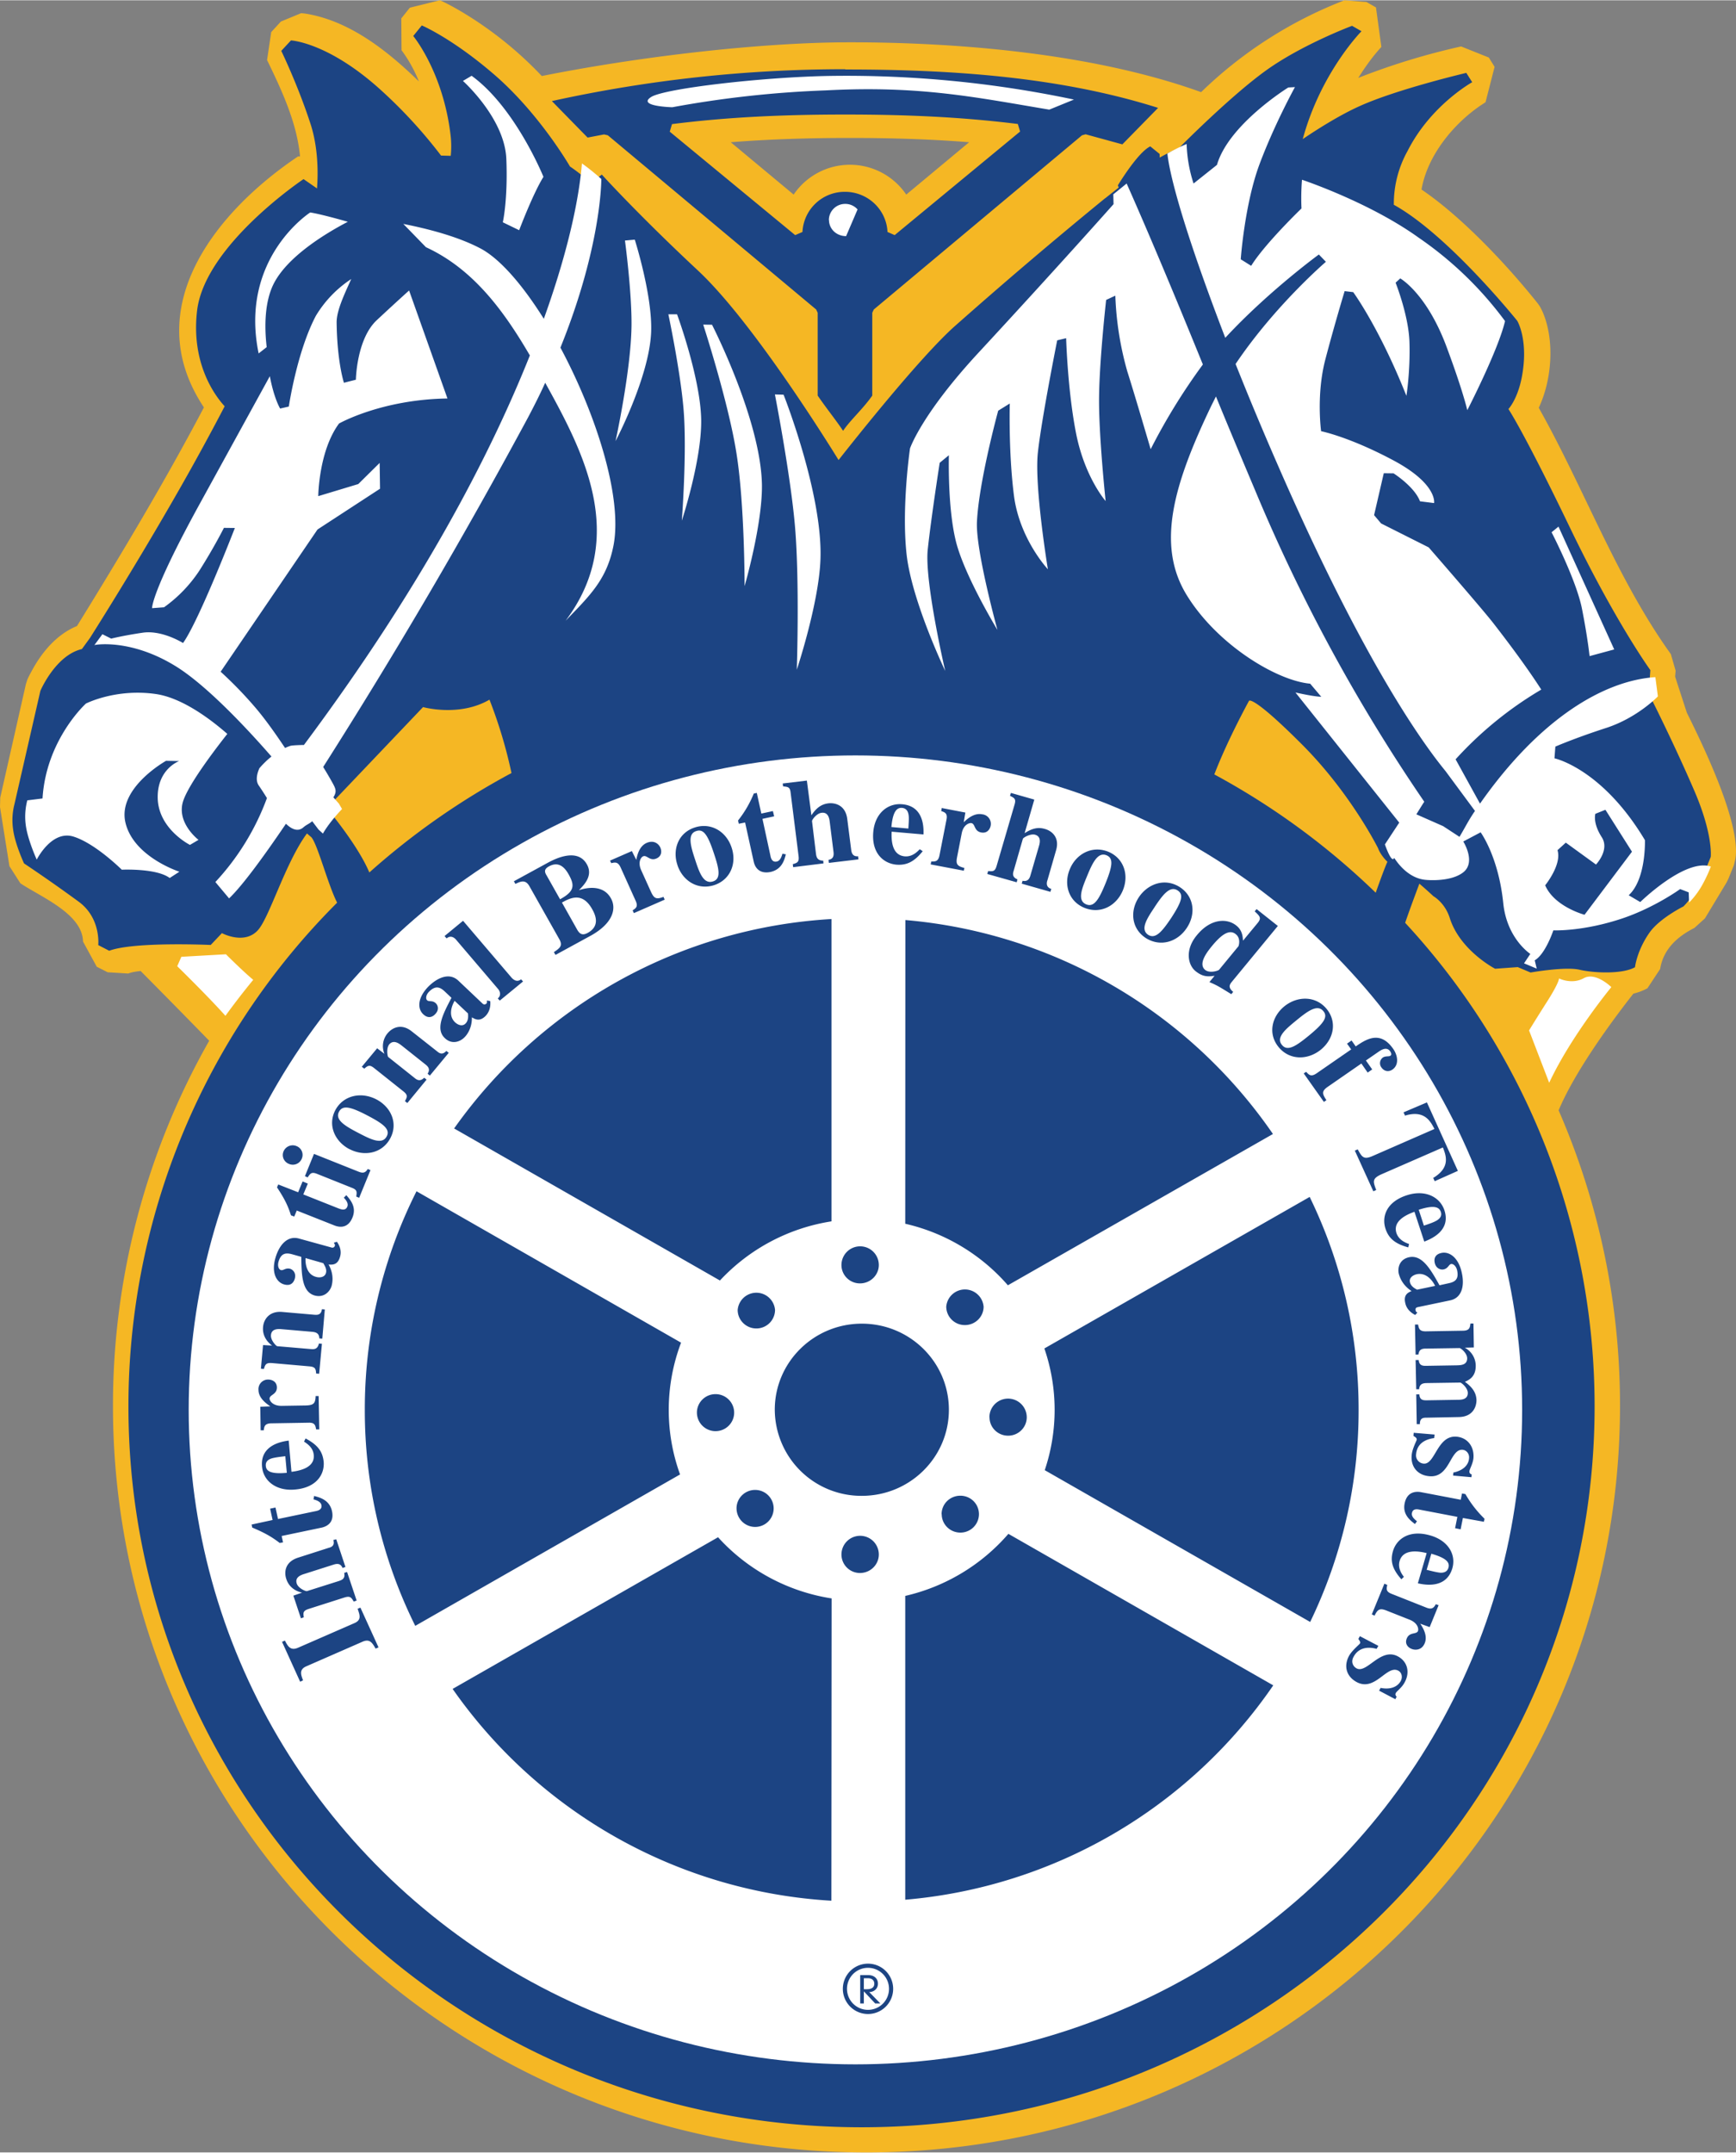 <svg xmlns="http://www.w3.org/2000/svg" class="hed__title--logo" viewBox="0 0 138 171" width="284" height="352"><rect x="0" y="0" width="138" height="171" fill="#808080" stroke="none"/><g fill="none" fill-rule="evenodd"><path fill="#F5B724" d="m77.04 11.28-5 4.16a5.4 5.4 0 0 0-4.47-2.37 5.4 5.4 0 0 0-4.48 2.37l-5-4.16c3.04-.24 6.14-.34 9.49-.34 3.35 0 6.44.1 9.46.34zm45.28 21.1c3.62 6.43 6.18 13.55 10.5 19.57l.38 1.32-.04.47.93 2.86c1.21 2.44 4.33 8.8 3.86 11.63l-.12.5-.43 1.06-.14.29-1.73 2.87-.84.76c-1.37.69-2.47 1.7-2.72 3.26l-1.01 1.53c-.36.2-.75.34-1.12.43-1.67 2.13-4.62 6.12-5.94 9.27a58.7 58.7 0 0 1 4.88 23.48c0 32.76-26.82 59.32-59.9 59.32s-59.9-26.56-59.9-59.31a58.67 58.67 0 0 1 7.65-29.02 893.51 893.51 0 0 0-5.45-5.54c-.48.05-.8.12-.98.2l-1.64-.1-.87-.44-1.09-2c-.05-2.21-3.32-3.52-4.98-4.63L.75 68.8 0 64.1l.02-.75 2.04-9.02.11-.34s.1-.25.31-.62c.8-1.52 2-2.98 3.64-3.65 3.52-5.7 6.97-11.45 10.09-17.37-5.25-7.88.97-15.57 7.48-19.94h.16c-.24-2.67-1.46-5.27-2.62-7.66l.33-2.22.77-.84 1.6-.66s.3 0 .87.13c3.3.7 6.16 3.01 8.5 5.29a11.1 11.1 0 0 0-1.38-2.48l-.02-2.53.68-.85L34.97 0s.67.28 1.82.97a29.71 29.71 0 0 1 6.28 5.05c7.39-1.48 17.15-2.68 24.52-2.68 7.33 0 18.7.65 27.89 3.96a33.86 33.86 0 0 1 11.4-7.3l1.75.14.75.43.43 3.14s-.69.71-1.54 2l-.3.46a54.61 54.61 0 0 1 8.18-2.5l2.2.88.46.74-.72 2.81-.38.25c-2.21 1.5-4.25 4.02-4.71 6.69 3.19 2.15 6.84 6.03 9.25 9.06l.14.2s.12.19.28.56c.93 2.26.68 5.34-.35 7.52z"></path><path fill="#1C4483" fill-rule="nonzero" d="M67.19 5.5C75.2 5.5 84 6 92.06 8.55l-2.84 2.9-2.92-.8-.29.08-16.55 13.84-.12.26v6.58c-.73 1.05-1.77 1.97-2.32 2.8-.55-.83-1.3-1.75-2.02-2.8v-6.58l-.12-.26-16.56-13.84-.3-.07-1.31.25-2.84-2.9a108.2 108.2 0 0 1 23.32-2.53zm-.01 3.58c-4.92 0-9.33.2-13.76.76l-.18.6 9.97 8.22.58-.25a3.36 3.36 0 0 1 3.38-3.19c1.82 0 3.3 1.42 3.38 3.19l.57.25 9.97-8.23-.18-.6c-4.43-.55-8.8-.75-13.73-.75zm20.68 6.65 1.07-.85-.07-.17s1.58-2.63 2.58-3.1l.74.6.01.29c.85-.48 1.53-.76 1.53-.76s4.07-4.12 6.93-6.17c2.87-2.06 6.83-3.54 6.83-3.54l.75.43s-3.23 3.26-4.67 8.57c1.33-.9 3.03-1.95 4.5-2.61 2.97-1.35 8.5-2.65 8.5-2.65l.47.74s-3.29 1.82-5.13 5.45a8.63 8.63 0 0 0-1.1 4.29c4.34 2.4 9.81 9.22 9.81 9.22s.93 1.53.36 4.49c-.34 1.76-1.06 2.52-1.06 2.52s1.2 1.77 4.84 9.32c3.64 7.57 6.44 11.42 6.44 11.42l-.06.87.2 1.53s1.75 3.47 3.31 7.08c1.57 3.6 1.35 5.37 1.35 5.37l-.43 1.06s-.25.7-.72 1.53c-.48.82-1.02 1.34-1.02 1.34s-1.88.93-2.69 2.07c-1.02 1.45-1.16 2.76-1.16 2.76-1 .56-3.23.47-4.4.2-1.15-.27-3.9.22-3.9.22l-1.02-.43-1.8.13s-2.78-1.44-3.6-4.02c-.39-1.24-1.3-1.74-1.3-1.74a34.64 34.64 0 0 0-1.12-1c-.26.7-.74 1.97-1.13 3.11a56.5 56.5 0 0 1 15.06 38.43c0 31.63-26.1 57.27-58.27 57.27-32.2 0-58.28-25.64-58.28-57.27A56.54 56.54 0 0 1 26.8 71.7c-.74-1.45-1.55-4.63-2.05-5.2l-.35-.3c-1.74 2.36-3 6.76-3.93 7.72-1.08 1.14-2.83.2-2.83.2l-.89.94s-6.08-.28-8.07.46l-.87-.45s.23-2.12-1.53-3.43a124 124 0 0 0-4.37-3.06s-.73-1.57-.87-2.72a5.06 5.06 0 0 1 .11-1.99l2.06-9s1.2-2.83 3.3-3.32l.64-.88s3.49-5.48 7.06-11.73a196.37 196.37 0 0 0 3.65-6.68c-.73-.79-2.7-3.37-2.19-7.62.63-5.2 8.46-10.43 8.46-10.43l1.07.74c.1-1.3.08-3.26-.5-5.08-1-3.09-2.34-5.85-2.34-5.85l.77-.83s3.04.14 7.35 4.13a38.52 38.52 0 0 1 4.58 5.02l.77.02a7.48 7.48 0 0 0-.01-1.62c-.59-5.04-2.97-7.9-2.97-7.9l.68-.84s2.33.98 5.6 3.77c3.7 3.13 6.18 7.44 6.18 7.44s.73.47 1.66 1.31l.87-.67s2.9 3.2 7.65 7.63c4.09 3.82 9.7 12.67 11.17 15.05 1.52-1.93 6.38-8.03 9.12-10.53a392.98 392.98 0 0 1 12.07-10.27zm22.43 52.72c-.58-.56-.74-1.07-.74-1.07s-2.19-4.41-6.1-8.3c-3.9-3.9-4.16-3.42-4.16-3.42s-1.7 3.08-2.76 5.85a58.14 58.14 0 0 1 12.83 9.4c.34-.96.72-2 .93-2.46zm-84.25-4.31.25.43c.66.82 2.33 2.97 3.07 4.73a58.26 58.26 0 0 1 11.3-7.9 37.54 37.54 0 0 0-1.75-5.83c-2.4 1.4-5.28.59-5.28.59l-7.6 7.98z"></path><ellipse cx="68" cy="112" fill="#FFF" rx="53" ry="52"></ellipse><path fill="#1C4483" fill-rule="nonzero" d="M26.5 122.34c.13.47-.17.57-.4.63l-2.4.77c-1.07.34-1.12 1.18-.94 1.7.26.8.97 1.02 1.25 1.08l-.69.24.6 1.8.23-.08c-.07-.4-.03-.53.4-.67l2.82-.9c.47-.15.56 0 .75.32l.23-.08-.76-2.27-.23.07c.1.45-.17.56-.4.64l-2.56.81c-.08.03-.69-.22-.81-.6-.17-.51.35-.69.62-.77l2.32-.74c.36-.11.57-.04.7.27l.23-.08-.73-2.2-.23.06zm-5.03-2.5.2.91-1.67.36.05.24c1.1.46 1.63.8 2.18 1.22l.27-.04-.11-.51 3.2-.67c.2-.05 1.03-.27.8-1.31-.2-.88-.95-1.08-1.42-1.2l-.05.27c.22.06.57.17.63.45.08.38-.32.46-.48.49l-2.97.62-.2-.91-.43.09zM22.8 117c-1.39.13-1.64-.19-1.67-.55-.03-.36.21-.5.42-.58.3-.1.82-.15 1.13-.19l.12 1.32zm1.37-2.48c.25.17.72.47.77 1.06.09.93-.92 1.24-1.77 1.34l-.22-2.48c-.54.07-2.28.35-2.12 2.07.1 1.13 1.12 1.95 2.6 1.82 1.73-.14 2.38-1.21 2.3-2.2-.08-.8-.45-1.34-1.44-1.86l-.12.25zm.92-3.61c-.02.6-.18.72-.79.74l-1.9.03c-.74.01-.97-.42-.97-.57-.01-.32.59-.32.58-.9-.01-.49-.43-.62-.7-.62a.76.76 0 0 0-.76.84c.01.64.62 1.07.94 1.29l-.8.03.03 1.87h.25c.03-.3.08-.54.58-.55l2.97-.05c.5-.02.55.2.61.53h.25l-.05-2.65h-.24zm.5-6.91c-.06.48-.38.46-.62.44l-2.52-.22c-1.1-.1-1.5.66-1.54 1.2-.07.83.5 1.31.72 1.47l-.72-.04-.17 1.88.24.02c.1-.38.19-.5.64-.47l2.96.26c.49.04.52.2.55.57l.24.02.22-2.38-.24-.02c-.1.46-.39.46-.62.44l-2.69-.23c-.09-.01-.54-.48-.5-.88.04-.53.6-.5.88-.47l2.43.21c.37.04.53.2.53.52l.24.02.2-2.32-.23-.02zm.95-5.27.07.12c.02.03.02.06.01.1-.06.21-.25.16-.3.14l-2.54-.7c-.9-.26-1.57.46-1.88 1.52-.35 1.18.07 1.95.68 2.12.66.19.81-.33.85-.44.14-.5-.18-.74-.36-.8-.38-.1-.54.16-.74.1-.16-.04-.29-.31-.19-.66.2-.7.6-.73 1.1-.59l.71.2c.02 1.47.06 2.78 1.06 3.07.74.2 1.21-.3 1.35-.76.06-.23.21-.9-.24-1.7.29.02.72.06.91-.61.13-.43 0-.85-.25-1.2l-.24.08zm-.85 1.6c.11.19.31.48.22.8-.1.34-.5.39-.8.3-.84-.23-.84-1.26-.82-1.49l1.4.4zm-1.64-6.47-.35.85-1.58-.62-.1.23c.66.99.9 1.56 1.11 2.22l.26.1.2-.48 3.03 1.2c.2.07 1 .35 1.4-.65.34-.83-.17-1.4-.49-1.77l-.2.2c.16.17.39.44.28.71-.15.37-.53.2-.68.15l-2.82-1.12.36-.86-.41-.17zm5.18-1c-.19.34-.42.33-.71.22l-3.56-1.42-.72 1.77.22.1c.21-.34.33-.45.75-.28l2.75 1.1c.45.17.41.34.36.7l.23.1.9-2.2-.22-.09zm-6.25-.4a.77.77 0 0 0 1.01-.42.75.75 0 0 0-.42-1 .79.79 0 0 0-1.03.42c-.17.41.04.85.44 1zm5.5-2.47c-1.02-.53-1.88-1.03-1.53-1.68.29-.54.9-.41 2.26.3 1.14.6 1.86 1.06 1.53 1.66-.37.7-1.3.22-2.26-.28zm-.7 1.29c1.15.6 2.58.37 3.24-.85.64-1.19.08-2.48-1.1-3.1-1.24-.64-2.63-.3-3.25.83-.66 1.22-.04 2.52 1.1 3.12zm7.7-7.8c-.33.36-.57.17-.75.02l-1.98-1.56c-.86-.7-1.6-.28-1.95.15a1.59 1.59 0 0 0-.24 1.62l-.58-.44-1.22 1.47.2.15c.3-.27.44-.32.79-.04l2.3 1.83c.4.31.31.47.14.79l.19.15 1.53-1.86-.19-.15c-.33.33-.58.17-.76.02l-2.1-1.67c-.06-.05-.17-.68.08-1 .35-.4.78-.07 1 .1l1.9 1.51c.29.23.33.45.15.72l.18.15 1.5-1.81-.19-.15zm3.23-4v.13c0 .04-.01.08-.04.1-.16.16-.3.02-.33-.01l-1.9-1.8c-.68-.65-1.62-.3-2.4.48-.86.89-.86 1.75-.4 2.18.49.47.87.09.95 0 .36-.36.2-.73.06-.86-.28-.27-.55-.1-.7-.25-.12-.11-.1-.41.15-.67.52-.53.89-.37 1.26-.02l.53.5c-.69 1.3-1.29 2.49-.53 3.2.55.53 1.2.3 1.55-.05.17-.16.62-.7.6-1.6.25.14.61.38 1.1-.12.31-.33.4-.75.36-1.17l-.26-.05zM37.2 80.5c.02.2.05.55-.19.8-.25.26-.61.12-.84-.1-.63-.6-.15-1.5-.03-1.7l1.06 1zm4.22-2.71c-.3.24-.58.07-.77-.15l-3.84-4.5-1.47 1.21.16.19c.38-.32.7.03.77.12l3.3 3.87c.16.17.31.52 0 .78l.16.17 1.85-1.52-.16-.17zm3.25-6.1.26-.14c.59-.29 1.44-.59 2.14.66.3.52.62 1.36-.35 1.89-.37.2-.61.14-.83-.24l-1.22-2.17zm-1.25-2.2c-.1-.2-.22-.44.23-.68.72-.39 1.2.02 1.54.62.5.88.51 1.36-.67 2l-1.1-1.95zm.74 6.36L47 74.3c1.84-1.04 1.98-2.23 1.56-2.95-.55-1-1.72-.92-2.54-.64.3-.33 1.18-1.1.63-2.06-.76-1.35-2.58-.4-3.07-.14L40.85 70l.12.21c.42-.2.8-.38 1.12.19l2.37 4.2c.3.53.04.71-.43 1.03l.13.22zm8.58-4.61c-.58.22-.75.13-1-.42l-.77-1.7c-.3-.67.01-1.05.15-1.1.3-.14.53.4 1.06.17.46-.2.42-.63.31-.87-.09-.22-.45-.64-1.08-.37-.6.26-.76.99-.83 1.35l-.35-.7-1.74.76.1.2c.3-.07.53-.12.74.33l1.2 2.66c.21.46.03.58-.24.76l.1.22 2.45-1.07-.1-.22zm2.51-2.98c-.36-1.08-.62-2.03.1-2.25.58-.2.92.32 1.4 1.77.4 1.2.6 2.02-.07 2.23-.77.25-1.1-.74-1.43-1.75zm-1.4.45c.4 1.22 1.58 2.02 2.91 1.6 1.3-.42 1.82-1.73 1.4-2.98-.43-1.31-1.66-2.01-2.91-1.61-1.34.42-1.81 1.77-1.4 2.98zm7.6-4.29-.93.2-.36-1.64-.24.05a8.63 8.63 0 0 1-1.25 2.14l.06.26.5-.1.69 3.13c.05.21.27 1.01 1.33.8.9-.2 1.1-.94 1.22-1.4l-.27-.05c-.07.22-.17.56-.45.62-.4.09-.48-.32-.51-.48l-.63-2.91.93-.2-.1-.42zm6.77 3.59c-.49.06-.54-.37-.56-.54l-.31-2.43c-.14-1.09-.97-1.3-1.52-1.23-.51.07-.92.33-1.33.95L64.14 62l-1.92.23.03.23c.4.04.55.05.6.51l.63 5.02c.06.48-.1.55-.46.65l.03.24 2.41-.3-.02-.22c-.47 0-.53-.28-.57-.5l-.32-2.63c-.02-.1.36-.63.76-.67.54-.07.62.47.65.74l.3 2.38c.04.37-.07.55-.4.62l.03.24 2.35-.28-.03-.24zm2.64-2.32c.12-1.35.49-1.55.86-1.52.35.04.46.3.5.52.06.3 0 .82-.01 1.12l-1.35-.12zm2.26 1.76c-.21.21-.6.62-1.2.57-.96-.09-1.08-1.12-1.04-1.96l2.53.22c.02-.53.04-2.26-1.7-2.4-1.16-.1-2.16.74-2.29 2.2-.15 1.69.81 2.5 1.83 2.6.8.06 1.4-.2 2.1-1.07l-.24-.16zm3.54 1.49c-.6-.15-.69-.32-.57-.9l.36-1.85c.14-.71.62-.84.77-.81.32.06.2.63.77.74.5.1.71-.28.76-.53a.76.76 0 0 0-.67-.91c-.65-.13-1.2.37-1.47.63l.13-.77-1.88-.36-.04.24c.29.1.52.18.42.68l-.56 2.85c-.1.49-.33.48-.65.48l-.05.23 2.64.5.04-.22zm6.92 1.67c-.48-.14-.37-.55-.31-.71l.68-2.36c.31-1.05-.37-1.56-.9-1.7-.51-.15-.99-.06-1.6.34l.77-2.67-1.86-.53-.07.23c.36.18.49.25.36.7l-1.42 4.85c-.13.47-.3.46-.68.43l-.07.23 2.34.66.06-.23c-.43-.18-.37-.46-.3-.68l.73-2.54c.02-.09.58-.43.97-.33.52.15.38.68.3.94l-.67 2.3c-.1.36-.3.49-.62.42l-.07.23 2.28.65.07-.23zm2.83-1.01c.43-1.05.85-1.94 1.54-1.67.57.23.5.83-.07 2.24-.48 1.17-.88 1.93-1.52 1.67-.75-.3-.36-1.25.05-2.24zm-1.37-.55c-.5 1.19-.1 2.56 1.19 3.07 1.27.5 2.52-.17 3.03-1.4.52-1.27.04-2.59-1.19-3.08-1.3-.5-2.55.22-3.03 1.41zm6.73 3.02c.63-.95 1.21-1.74 1.83-1.35.53.33.34.91-.5 2.2-.7 1.04-1.23 1.7-1.82 1.34-.67-.44-.1-1.3.5-2.2zm-1.24-.8c-.72 1.09-.6 2.5.57 3.25 1.16.72 2.5.3 3.24-.81.77-1.16.55-2.54-.56-3.25-1.18-.75-2.54-.26-3.25.81zm7.5 7.52c-.44-.37-.27-.6-.1-.81l3.65-4.43-1.69-1.34-.15.18c.4.38.57.52.23.93l-1.16 1.4c-.02-.34-.06-.83-.53-1.2-.74-.6-2.05-.57-3.14.77-.94 1.12-.74 2.34-.09 2.86.58.46.98.43 1.5.36l-.41.5c.6.26.67.3 1.74.96l.15-.18zm-1.12-1.76c-.07.08-.73.3-1.1.02-.62-.5.2-1.5.57-1.95.62-.74 1.3-1.35 1.85-.9.44.34.23.95.22.96l-1.54 1.87zm6.12 4.04c.89-.73 1.68-1.33 2.16-.76.4.46.05.97-1.14 1.95-.98.8-1.68 1.29-2.13.76-.53-.6.28-1.27 1.11-1.95zm-.95-1.12c-1 .83-1.31 2.2-.41 3.26.88 1.03 2.31 1 3.34.16 1.07-.89 1.27-2.26.42-3.26-.9-1.05-2.35-.98-3.35-.16zm1.56 5.32 1.6 2.26.2-.14c-.36-.54-.39-.73.18-1.11l2.6-1.8.5.72.36-.25-.5-.71 1-.69c.23-.16.65-.43.93-.04.06.1.15.26.02.35-.13.09-.39 0-.61.15a.56.56 0 0 0-.1.79c.23.32.58.36.87.16.57-.4.4-1.18.04-1.67-1.04-1.47-2.15-.72-2.96-.17l-.33-.47-.36.25.33.46-2.75 1.9c-.44.3-.6.13-.83-.12l-.2.13zm5.76 9.26c-.26-.69-.34-.91.44-1.26l4.86-2.12c.25.64.62 1.59-.77 2.42l.12.26 1.84-.82-2.46-5.44-1.86.79.12.26c1.55-.47 2.02.45 2.34 1.06l-4.85 2.12c-.77.35-.9.14-1.25-.5l-.23.1 1.47 3.23.23-.1zm3.38 1.57c1.32-.43 1.64-.17 1.76.18.1.33-.1.52-.29.65-.26.17-.76.33-1.06.43l-.41-1.26zm-.77 2.72c-.28-.1-.8-.3-1-.86-.29-.9.62-1.41 1.43-1.7l.78 2.37c.51-.2 2.14-.85 1.6-2.49-.36-1.08-1.55-1.65-2.96-1.2-1.65.52-2.04 1.71-1.72 2.67.25.75.74 1.19 1.81 1.48l.06-.27zm.66 5.45-.11-.08c-.11-.3.07-.33.13-.35l2.58-.54c.93-.19 1.17-1.14.93-2.2-.26-1.22-1-1.7-1.61-1.57-.67.14-.56.66-.54.78.11.5.52.57.7.53.38-.08.4-.38.6-.43.16-.03.4.15.48.5.16.72-.18.93-.68 1.03l-.72.16c-.72-1.3-1.39-2.44-2.41-2.23-.76.16-.93.82-.83 1.3.06.22.25.89 1.02 1.39-.26.11-.66.28-.5.95.09.44.4.75.79.95l.17-.19zm-.02-1.82c-.19-.1-.5-.27-.57-.6-.08-.34.24-.56.55-.63.86-.17 1.36.72 1.45.93l-1.43.3zm.22 10.67c0-.5.3-.5.56-.5l2.54-.05c1.1-.02 1.4-.8 1.4-1.35-.02-.57-.31-1.01-.92-1.45.33-.15.88-.4.86-1.31a1.63 1.63 0 0 0-.87-1.4l.72-.02-.03-1.9h-.24c-.04.3-.06.56-.58.57l-2.98.05c-.49 0-.54-.21-.6-.54h-.25l.05 2.39.23-.01c.04-.39.26-.47.58-.47l2.69-.04c.08 0 .59.38.6.81 0 .54-.5.55-.83.56l-2.45.04c-.22 0-.54 0-.57-.46h-.25l.05 2.32h.23c.03-.39.25-.48.57-.49l2.7-.04c.08 0 .59.4.6.82 0 .54-.52.55-.83.55l-2.44.04c-.24 0-.56 0-.58-.47h-.25l.04 2.36h.25zm2.64 4.1 1.46.13.02-.22c-.08-.03-.2-.08-.18-.26.02-.19.27-.57.32-1.04.07-.9-.46-1.62-1.34-1.7-1.55-.13-1.7 2.23-2.62 2.14a.66.66 0 0 1-.6-.75c.1-1.1 1.17-1.24 1.44-1.28l.03-.28-1.66-.14-.02.25c.19.11.27.18.26.3-.01.08-.36.73-.4 1.22-.09.91.45 1.6 1.4 1.68 1.65.15 1.63-2.18 2.65-2.1.31.03.55.33.51.68-.04.56-.51.98-1.25 1.13l-.02.25zm.6 4.27.18-.9 1.67.3.05-.24a8.75 8.75 0 0 1-1.52-1.96l-.27-.05-.1.5-3.2-.61c-.21-.03-1.05-.14-1.26.9-.18.88.44 1.35.82 1.64l.16-.22c-.19-.15-.46-.38-.4-.65.07-.4.48-.3.63-.27l2.98.57-.18.9.44.09zm-2.33 1.94c1.34.38 1.46.76 1.36 1.12-.1.33-.38.39-.61.39-.31-.02-.82-.16-1.12-.23l.37-1.28zm-2.18 1.84c-.18-.24-.5-.7-.34-1.26.26-.9 1.31-.84 2.15-.63l-.7 2.4c.53.12 2.25.46 2.74-1.19.32-1.1-.34-2.22-1.78-2.62-1.66-.47-2.66.3-2.94 1.26-.22.76-.07 1.4.67 2.23l.2-.19zm-2.33 3.08c.26-.55.45-.61 1.01-.38l1.77.7c.68.27.73.75.67.9-.12.29-.67.06-.89.59-.19.46.14.74.38.83.23.1.8.16 1.05-.46.24-.6-.15-1.23-.36-1.54l.75.27.71-1.74-.22-.08c-.15.26-.29.46-.76.27l-2.75-1.09c-.47-.18-.42-.4-.35-.71l-.23-.1-1 2.44.22.1zm.36 5.96 1.29.68.1-.2c-.05-.06-.14-.15-.06-.3.1-.17.48-.42.7-.84.44-.8.23-1.66-.55-2.07-1.37-.72-2.45 1.39-3.27.96-.26-.14-.48-.49-.24-.92.52-.97 1.57-.7 1.83-.63l.14-.24-1.47-.77-.12.22c.13.18.18.27.12.37-.04.07-.62.54-.86.97-.44.82-.22 1.65.63 2.1 1.46.75 2.37-1.4 3.28-.92.27.14.37.5.2.82-.27.5-.87.7-1.6.55l-.12.22zm-81.2-6.5c.18.51.32.89-.27 1.14l-4.47 1.95c-.62.27-.83-.16-1.04-.57l-.23.1 1.44 3.17.23-.11c-.16-.43-.34-.86.27-1.12l4.46-1.95c.57-.25.77.08 1.04.55l.23-.1-1.44-3.16-.23.1zm50.22-15.22a1.48 1.48 0 0 1 2.97 0c0 .8-.66 1.46-1.48 1.46s-1.48-.65-1.48-1.46zm-3.8 7.7c0-.82.67-1.47 1.49-1.47s1.48.65 1.48 1.47a1.47 1.47 0 0 1-1.48 1.46c-.82 0-1.48-.66-1.48-1.46zm-7.96 3.2a1.48 1.48 0 0 1 2.97 0c0 .81-.67 1.47-1.5 1.47a1.47 1.47 0 0 1-1.47-1.47zm-8.34-3.67c0-.8.66-1.46 1.48-1.46a1.47 1.47 0 1 1 0 2.94 1.48 1.48 0 0 1-1.48-1.48zm-3.15-7.6c0-.81.66-1.47 1.48-1.47s1.48.66 1.48 1.47c0 .81-.66 1.47-1.48 1.47a1.48 1.48 0 0 1-1.48-1.47zm3.24-8.16a1.49 1.49 0 0 1 2.97 0 1.48 1.48 0 0 1-1.49 1.47c-.81 0-1.48-.66-1.48-1.47zm2.95 7.93c0-3.78 3.1-6.84 6.92-6.84s6.92 3.06 6.92 6.84-3.1 6.84-6.92 6.84a6.88 6.88 0 0 1-6.92-6.84zm5.3-11.5a1.48 1.48 0 0 1 2.97 0c0 .8-.67 1.46-1.5 1.46-.81 0-1.47-.65-1.47-1.46zM29 112a38.52 38.52 0 0 1 4.11-17.37l21.03 12.03a15.1 15.1 0 0 0-.98 5.34c0 1.8.32 3.53.9 5.13l-21.05 12.03A38.5 38.5 0 0 1 29 112zm7.1-22.36A39.56 39.56 0 0 1 66.1 73v24.02a15.34 15.34 0 0 0-8.87 4.7L36.1 89.64zm35.87-16.56a39.56 39.56 0 0 1 29.22 17L80.12 102.1a15.36 15.36 0 0 0-8.16-4.89l.01-24.14zm32.14 22A38.5 38.5 0 0 1 108 112a38.56 38.56 0 0 1-3.85 16.85l-21.1-12.06a15 15 0 0 0-.03-9.67l21.09-12.04zm-2.89 38.8a39.55 39.55 0 0 1-29.26 17.04v-24.14a15.4 15.4 0 0 0 8.2-4.93l21.06 12.04zM66.1 151a39.57 39.57 0 0 1-30.12-16.83l21.1-12.05a15.37 15.37 0 0 0 9.03 4.86L66.09 151zm9.12-47.2a1.49 1.49 0 0 1 2.97 0c0 .8-.66 1.46-1.48 1.46a1.47 1.47 0 0 1-1.49-1.46z"></path><path fill="#FFF" d="m126.82 64.64.8-.32 2.11 3.33-3.77 5.01s-2.39-.63-3.13-2.34c0 0 1.34-1.64.98-2.79l.66-.6 2.4 1.74s1.11-1.16.46-2.17c-.74-1.15-.51-1.86-.51-1.86zM88.5 15.42l1.06-.86c.41.92 2.47 5.54 6.06 14.38a48.26 48.26 0 0 0-4.15 6.73c-.5-1.7-1.31-4.45-1.86-6.19a25.23 25.23 0 0 1-.95-6.01l-.73.34s-.52 4.64-.56 7.62c-.05 3 .52 8.36.52 8.36s-1.61-1.82-2.32-5.23c-.7-3.43-.82-7.71-.82-7.71l-.71.17s-1.25 6.26-1.54 8.95c-.28 2.7.8 9.24.8 9.24s-2.26-2.4-2.7-5.87c-.44-3.47-.33-7.3-.33-7.3l-.92.57s-1.54 5.62-1.69 8.85c-.1 2.3 1.63 8.57 1.63 8.57s-2.64-4.33-3.31-7.07c-.67-2.73-.55-6.81-.55-6.81l-.73.6s-.68 4.36-.95 6.89c-.27 2.53 1.39 9.65 1.39 9.65s-2.65-5.53-3.07-9.25c-.42-3.73.27-8.43.27-8.43s.9-2.72 5.54-7.71c6.23-6.73 10.64-11.7 10.64-11.7l-.02-.78zm4.3-3.24a13.8 13.8 0 0 1 1.53-.76 11.1 11.1 0 0 0 .55 3.14l1.86-1.48c.93-3.22 5.67-6.15 5.67-6.15l.53-.03s-1.6 2.89-2.8 6.08c-1.2 3.19-1.51 7.6-1.51 7.6l.83.52c1.08-1.75 4-4.56 4-4.56a18.27 18.27 0 0 1 .04-2.28c1.46.5 5.9 2.18 9.27 4.6a28.69 28.69 0 0 1 6.87 6.63c-.54 2.31-3 7.08-3 7.08s-.36-1.6-1.7-5.17c-1.58-4.15-3.63-5.3-3.63-5.3l-.37.34s1.02 2.56 1.1 4.66c.08 2.36-.24 4.33-.24 4.33-2.16-5.43-4.23-8.24-4.23-8.24l-.68-.08s-.8 2.63-1.54 5.45c-.73 2.82-.33 5.68-.33 5.68s2.23.44 5.75 2.32 3.23 3.39 3.23 3.39l-1.12-.14c-.44-1.17-2.1-2.22-2.1-2.22l-.78-.01-.77 3.33.56.66 3.78 1.9s4.26 4.89 5.13 6.01c2 2.57 3.18 4.29 3.82 5.29a29.3 29.3 0 0 0-6.81 5.54l1.94 3.52c4.75-6.77 9.85-9.78 13.94-10.05l.2 1.53s-1.62 1.7-4.12 2.51c-2.5.81-4.03 1.48-4.03 1.48l-.07.93s3.78.8 7.19 6.5c0 0 .11 3.1-1.29 4.38l.92.54s3.57-3.5 5.61-2.82c0 0-.25.7-.72 1.53-.47.82-1.01 1.33-1.01 1.33l-.03-.81-.68-.26s-2 1.45-4.56 2.32c-3.18 1.07-5.52.96-5.52.96s-.62 1.88-1.48 2.38l.16.66-1.01-.42.5-.75s-1.86-1.2-2.15-4.02c-.38-3.72-1.8-5.64-1.8-5.64l-1.38.73s1.03 1.62.01 2.44c-1.02.81-2.97.61-2.97.61-1.15-.09-2.01-.95-2.53-1.75-.2.51-.74-1.07-.74-1.07l1.14-1.73L102.98 55c1.62.36 2.05.34 2.05.34l-.88-1.04c-2.68-.24-7.43-3.12-9.84-7.08-2.41-3.97-1.01-8.76 1.97-14.98l.38-.76c.9 2.2 1.92 4.63 3.06 7.33a137.1 137.1 0 0 0 13.5 24.87c-.22.33-.42.67-.63 1l2.13.94 1.3.85c.54-.91.68-1.25 1.23-2.06l-2.33-3.15a35.18 35.18 0 0 1-.86-1.1c-2.51-3.36-6.81-10.2-12.54-23.36a257.1 257.1 0 0 1-3.3-7.9c3.12-4.64 7.18-8.12 7.18-8.12l-.56-.58s-4.02 2.93-7.44 6.62c-3.94-10.26-4.51-13.72-4.6-14.65zM2.92 68.28s-.72-1.58-.87-2.73a5.1 5.1 0 0 1 .12-1.98l1.21-.15c.29-4.69 3.45-7.54 3.45-7.54s2.4-1.23 5.61-.75c1.76.27 3.8 1.56 5.63 3.16-.7.89-3.1 3.97-3.53 5.4-.5 1.7 1.24 3.02 1.24 3.02l-.68.4s-2.44-1.22-2.56-3.62c-.1-2.39 1.7-3.04 1.7-3.04l-1.04-.02s-3.87 2.15-3.23 4.9c.64 2.74 4.29 3.91 4.29 3.91l-.77.5c-1.05-.79-3.81-.66-3.81-.66s-2.1-2.09-3.84-2.63c-1.74-.54-2.92 1.83-2.92 1.83zm43.33-55.32c.24.16.83.6 1.55 1.24 0 .74-.19 5.84-3.25 13.4 2.84 5.3 4.93 11.86 4.23 15.66-.52 2.75-1.88 4.03-3.82 6.04 5.03-6.7 1.34-13.55-1.62-18.91-.4.89-.86 1.8-1.35 2.73a443.87 443.87 0 0 1-16.3 27.8c.22.35.43.71.63 1.06.35.63.5.84.18 1.35l.44.5.25.43s-.98 1-1.52 1.95l-.35-.32-.5-.66c-.3.25-.42.24-.72.5-.42.35-.9.15-1.37-.3-1.94 2.86-3.54 5-4.52 5.93l-1.09-1.3a19.82 19.82 0 0 0 4.1-6.67 24 24 0 0 0-.65-1c-.26-.38-.16-.9.05-1.37 0 0 .17-.21.47-.5.13-.13.3-.28.49-.43-1.55-1.78-5.06-5.64-7.7-7.23-3.49-2.12-6.24-1.65-6.24-1.65-.05 0-.1.02-.14.03l.64-.87.7.35s.94-.24 2.5-.47c1.55-.23 3.21.82 3.21.82 1.27-1.77 4.12-9.14 4.12-9.14l-.87-.01s-.76 1.52-1.94 3.38a11.01 11.01 0 0 1-2.82 2.93l-.95.07s-.1-1.19 3.7-8.13l5.66-10.3c.34 1.8.82 2.57.82 2.57l.69-.16s.64-4.35 2.15-7.21a9.12 9.12 0 0 1 2.81-2.92c-.51 1.14-1.17 2.49-1.16 3.46.04 3.16.58 4.78.58 4.78l.95-.24s.05-3.24 1.67-4.74c1.62-1.51 2.56-2.35 2.56-2.35l3.05 8.58c-5.27.08-8.62 1.99-8.62 1.99-1.62 2.19-1.65 5.77-1.65 5.77l3.18-.96 1.7-1.68.03 2.05-4.97 3.24-7.7 11.3a32 32 0 0 1 2.7 2.78c.83.96 1.7 2.2 2.42 3.28.14-.07.28-.12.42-.17.18-.05.92-.07 1.08-.07 9.31-12.48 14.77-22.95 17.96-30.95-2.1-3.6-4.53-6.88-8.26-8.6l-1.8-1.85c2.12.42 4.33 1.02 6.04 1.9 1.6.8 3.43 2.93 5.13 5.64 2.23-6.2 2.86-10.26 3.03-12.35zM21.2 27.56c-.2-1.72-.14-3.57.51-4.94 1.1-2.3 4.39-4.21 5.94-5.02-2.28-.65-2.99-.74-2.99-.74s-5.66 3.62-4.1 11.2l.64-.5zm40.4 3.76s1.25 6.4 1.6 10.53c.37 4.42.14 11.34.14 11.34s1.75-5.25 1.88-8.75c.2-5.2-2.93-13.1-2.93-13.1l-.7-.02zm-5.7-5.55s2 6.15 2.64 10.2c.66 4.1.65 10.58.65 10.58s1.4-4.82 1.38-7.99c-.06-5.17-3.97-12.78-3.97-12.78l-.7-.01zm-2.77-.82s.99 4.67 1.22 7.7c.26 3.39-.15 8.7-.15 8.7s1.58-4.8 1.54-8c-.05-3.33-1.92-8.4-1.92-8.4h-.7zm-3.45-5.86s.56 4.17.52 6.84c-.06 3.6-1.27 9.1-1.27 9.1s2.68-5.08 2.83-8.65c.12-2.9-1.3-7.36-1.3-7.36l-.78.07zm76.68 33.02 1.96-.53-4.43-9.76-.55.45s1.98 3.82 2.42 6.1c.45 2.27.6 3.74.6 3.74zM65.9 17.46c0 .7.58 1.28 1.36 1.28l.91-2.12a1.29 1.29 0 0 0-.98-.44 1.29 1.29 0 0 0-1.3 1.28zM51.74 7.7c-1.1.73 1.7.8 1.7.8a83.71 83.71 0 0 1 12.21-1.34c7.48-.4 12 .57 17.76 1.53l1.96-.8a87.65 87.65 0 0 0-19.33-1.88c-5.3.08-13.3 1-14.3 1.69zm-11.77 9.94 1.3.63s1.09-2.89 1.93-4.24c0 0-2.22-5.5-5.71-8.03l-.69.41s3.32 2.96 3.45 6.2c.13 3.25-.28 5.03-.28 5.03zM125.9 77.7c.95-.52 2.19.71 2.19.71s-3.2 3.87-4.94 7.6l-1.6-4.16s.44-.73 1.42-2.27c.99-1.55.96-1.86.96-1.86s1.02.51 1.97-.02zM14.42 76l3.54-.2s1.36 1.36 2.17 2.03a60.4 60.4 0 0 0-2.21 2.86c-1.4-1.57-3.83-3.94-3.83-3.94l.33-.76z"></path><path fill="#1C4483" d="M69 156a2 2 0 1 1 0 4 2 2 0 0 1 0-4zm0 .33a1.67 1.67 0 0 0 0 3.34 1.67 1.67 0 0 0 0-3.34zm.58 2.83h.4l-.88-.9c.37-.01.69-.26.69-.67 0-.43-.33-.68-.76-.68h-.65v2.25h.29v-.96l.9.96zm-.91-2h.35c.3 0 .48.18.48.43s-.15.44-.59.44h-.24v-.87z"></path></g></svg>